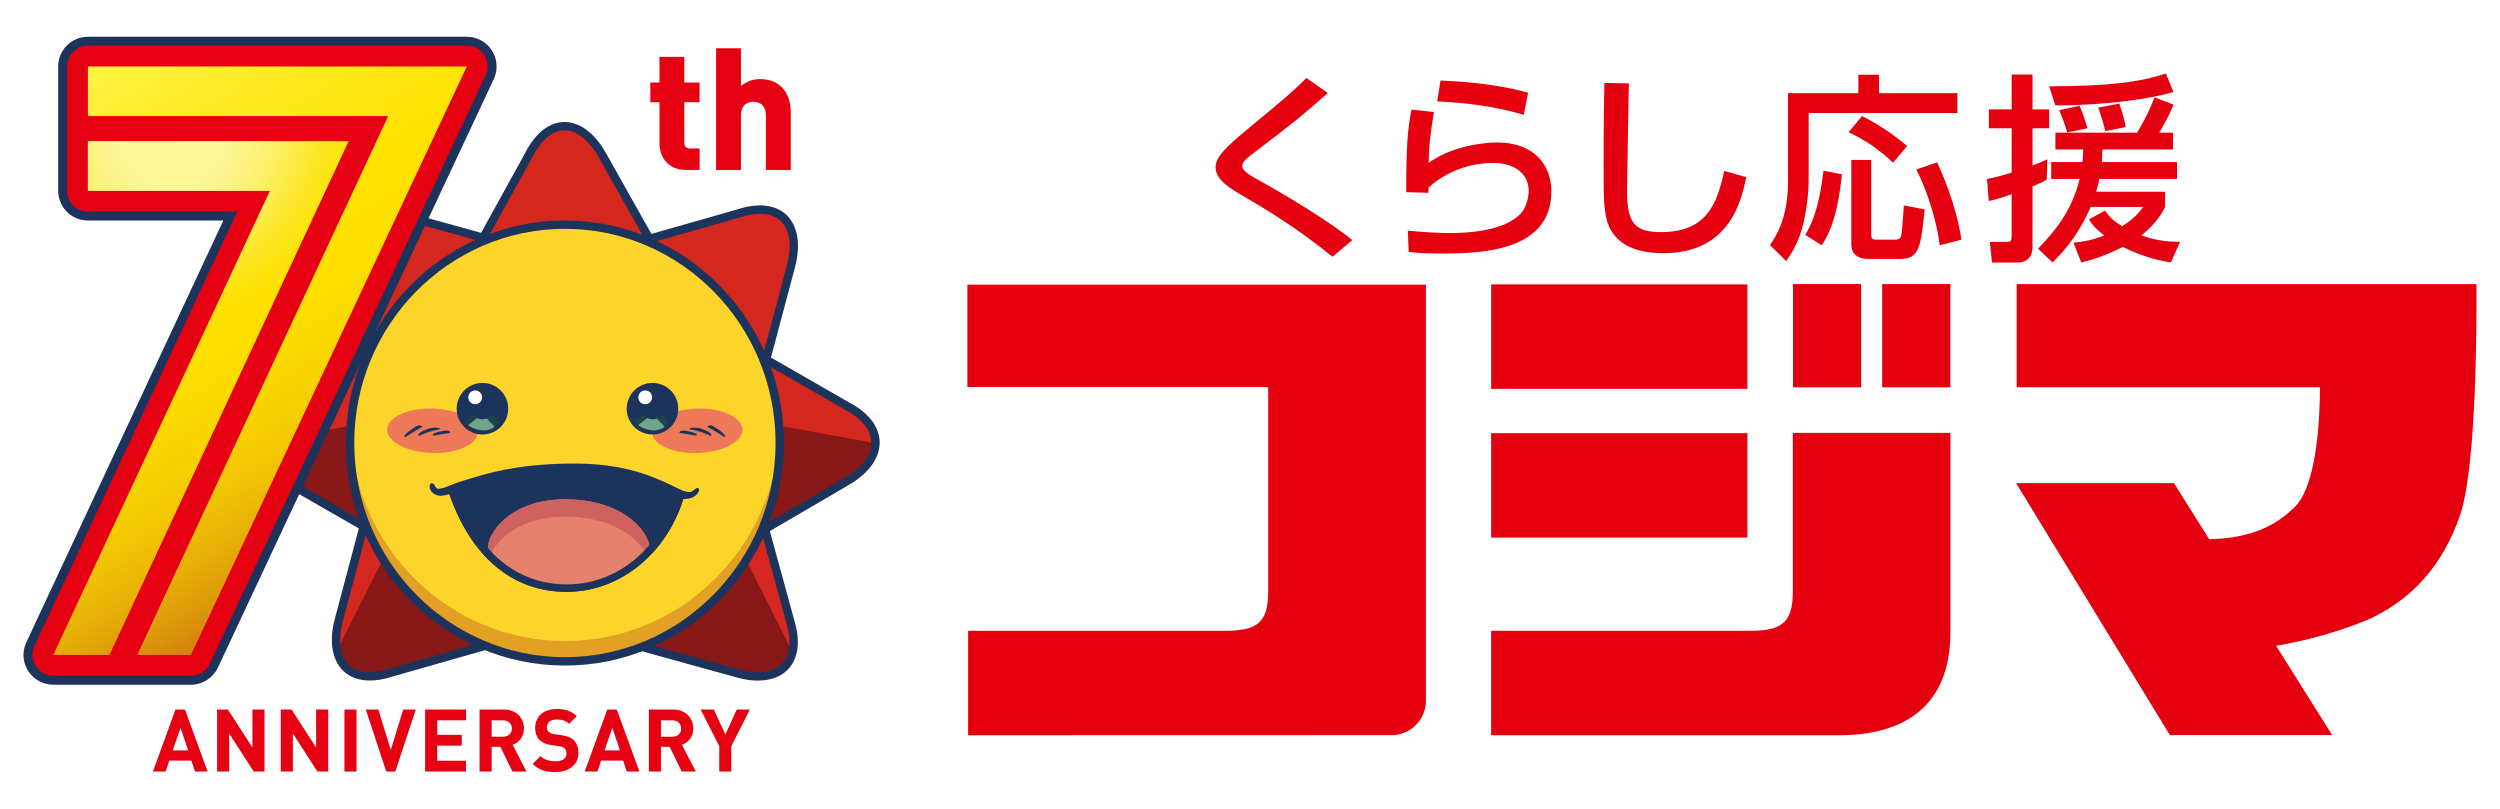 <?xml version="1.0" encoding="UTF-8"?>
<svg id="anniversary_logo" xmlns="http://www.w3.org/2000/svg" xmlns:xlink="http://www.w3.org/1999/xlink" viewBox="0 0 170 55">
<defs>
<linearGradient id="gradient_70th_logo" data-name="70th logo" x1="21.508" y1="-696.498" x2="2.324" y2="-663.654" gradientTransform="translate(0 -656) scale(1 -1)" gradientUnits="userSpaceOnUse">
<stop offset="0" stop-color="#ce7710"/>
<stop offset=".069" stop-color="#da930b"/>
<stop offset=".157" stop-color="#e7af07"/>
<stop offset=".251" stop-color="#f2c604"/>
<stop offset=".353" stop-color="#f9d501"/>
<stop offset=".47" stop-color="#fddf00"/>
<stop offset=".631" stop-color="#ffe200"/>
<stop offset="1" stop-color="#fff23f"/>
</linearGradient>
<linearGradient id="gradient_70th_logo_2" data-name="70th logo" x1="27.74" y1="-692.859" x2="8.555" y2="-660.015" gradientTransform="translate(0 -656) scale(1 -1)" gradientUnits="userSpaceOnUse">
<stop offset="0" stop-color="#ce7710"/>
<stop offset=".069" stop-color="#da930b"/>
<stop offset=".157" stop-color="#e7af07"/>
<stop offset=".251" stop-color="#f2c604"/>
<stop offset=".353" stop-color="#f9d501"/>
<stop offset=".47" stop-color="#fddf00"/>
<stop offset=".631" stop-color="#ffe200"/>
<stop offset="1" stop-color="#fff23f"/>
</linearGradient>
<radialGradient id="gradient_70th_logo_3" data-name="70th logo" cx="11.69" cy="-665.094" fx="11.69" fy="-665.094" r="15.281" gradientTransform="translate(0 -656) scale(1 -1)" gradientUnits="userSpaceOnUse">
<stop offset=".002" stop-color="#fff697"/>
<stop offset=".224" stop-color="#fff697"/>
<stop offset=".28" stop-color="#fef594" stop-opacity=".977"/>
<stop offset=".354" stop-color="#fef48d" stop-opacity=".913"/>
<stop offset=".437" stop-color="#fcf382" stop-opacity=".807"/>
<stop offset=".528" stop-color="#fbf173" stop-opacity=".659"/>
<stop offset=".624" stop-color="#f9ef5f" stop-opacity=".469"/>
<stop offset=".723" stop-color="#f6ec48" stop-opacity=".24"/>
<stop offset=".816" stop-color="#f4ea2f" stop-opacity="0"/>
</radialGradient>
</defs>
<rect width="170" height="55" fill="#fff"/>
<g id="kojibou_face">
<path d="M47.605,33.468c.011,2.796,1.99,3.932,4.395,2.524l5.626-3.29c2.407-1.408,2.682-3.663-.019-5.084l-5.65-3.246c-2.419-1.386-4.387-.236-4.376,2.561l.024,6.536" fill="#d3271f"/>
<path d="M47.595,30.455l-.011,2.859c0,.367.032.705.094,1.012-.046-.265-.071-.552-.073-.859l-.011-3.014M59.534,30.14c-.012.535-.241,1.071-.667,1.564.455-.492.67-1.028.668-1.564h0" fill="#a499c9"/>
<path d="M47.604,27.974l-.01,2.48.011,3.014c0,.306.027.593.073.859.28,1.366,1.161,2.137,2.341,2.137.584,0,1.244-.189,1.939-.588l5.65-3.246c.533-.28.95-.594,1.257-.927.426-.493.655-1.03.667-1.564l-11.93-2.167" fill="#881718"/>
<path d="M42.595,39.119c-1.93,1.985-1.319,4.214,1.359,4.956l6.261,1.73c2.678.742,4.435-.656,3.51-3.608l-1.745-6.373c-.747-2.724-2.938-3.328-4.869-1.345l-4.515,4.641" fill="#d3271f"/>
<path d="M48.426,33.482c-.421.189-.848.484-1.263.905l-4.549,4.605c-.793.804-1.165,1.651-1.146,2.425.018-.737.385-1.535,1.126-2.297l4.515-4.641c.439-.451.891-.768,1.337-.957l-.019-.038" fill="#a499c9"/>
<path d="M48.445,33.519c-.445.189-.897.507-1.337.957l-4.515,4.641c-.742.762-1.108,1.56-1.126,2.297.028,1.124.881,2.092,2.464,2.544l6.247,1.781c.53.172,1.007.252,1.43.252,1.227,0,1.996-.677,2.223-1.763l-5.388-10.71" fill="#881718"/>
<path d="M50.044,36.884c-.462,0-.892-.108-1.275-.328-.928-.53-1.442-1.625-1.448-3.087h0l-.024-6.537c-.006-1.461.5-2.562,1.422-3.099.919-.535,2.12-.432,3.379.291l5.65,3.246c1.308.688,2.046,1.64,2.069,2.675.024,1.069-.722,2.127-2.048,2.901l-5.626,3.29c-.733.429-1.449.646-2.101.646h0v.002ZM47.89,33.468c.005,1.249.417,2.171,1.16,2.595.74.422,1.737.311,2.807-.316l5.626-3.29c1.141-.668,1.786-1.542,1.765-2.399-.018-.82-.649-1.598-1.773-2.19l-5.66-3.251c-1.077-.617-2.074-.721-2.811-.292-.739.431-1.144,1.356-1.139,2.604l.024,6.537h0Z" fill="#1c335b"/>
<path d="M51.536,46.282c-.436,0-.906-.068-1.399-.204l-6.261-1.73c-1.398-.387-2.325-1.174-2.608-2.217-.282-1.038.116-2.178,1.12-3.211h0l4.515-4.641c.995-1.022,2.102-1.442,3.118-1.179,1.043.269,1.834,1.208,2.229,2.646l1.745,6.374c.452,1.444.306,2.657-.416,3.404-.483.5-1.196.757-2.046.757h0v.002ZM42.798,39.318h0c-.859.883-1.206,1.829-.98,2.665.228.841,1.012,1.486,2.21,1.818l6.261,1.73c1.252.346,2.303.201,2.883-.399.571-.59.67-1.602.279-2.849l-1.748-6.383c-.339-1.234-.985-2.032-1.823-2.246-.809-.209-1.722.156-2.569,1.026l-4.515,4.641v-.003h.002Z" fill="#1c335b"/>
<path d="M41.694,20.749c2.74-.012,3.854-2.028,2.475-4.484l-3.226-5.738c-1.38-2.456-3.592-2.735-4.986.019l-3.184,5.762c-1.36,2.468-.231,4.476,2.511,4.465,0,0,6.409-.024,6.409-.024Z" fill="#d4281f"/>
<path d="M47.232,25.86c1.948,1.969,4.133,1.346,4.859-1.386l1.698-6.383c.725-2.731-.645-4.524-3.538-3.582l-6.247,1.781c-2.672.763-3.266,2.997-1.319,4.966l4.549,4.605h-.002Z" fill="#d3271f"/>
<path d="M34.234,21.128c1.93-1.985,1.319-4.215-1.357-4.956l-6.261-1.731c-2.678-.742-4.435.658-3.51,3.61l1.744,6.373c.748,2.725,2.938,3.328,4.869,1.342l4.515-4.64h0v.002Z" fill="#d3271f"/>
<path d="M29.595,34.387c-1.945-1.968-4.132-1.346-4.857,1.386l-1.697,6.385c-.727,2.731.644,4.524,3.538,3.582l6.247-1.781c2.672-.763,3.264-2.996,1.318-4.967l-4.549-4.605" fill="#d3271f"/>
<path d="M26.469,45.773h0M26.514,45.761s-.006,0-.009.003c.003,0,.005,0,.009-.003M26.579,45.738c-.02.008-.041.013-.061.019.02-.006.041-.013.061-.019M29.595,34.387h0l4.549,4.605c.775.786,1.148,1.614,1.147,2.372,0-.76-.371-1.586-1.147-2.372l-4.549-4.605h0M29.584,34.374l.003.003-.003-.003" fill="#a499c9"/>
<path d="M28.332,33.482l-5.408,10.749c.227,1.083.997,1.761,2.223,1.761.393,0,.835-.07,1.319-.218h0c.012-.004.024-.008.036-.011.003,0,.006,0,.009-.003h.004c.02-.006.041-.013.061-.019h0l6.247-1.781c1.607-.46,2.463-1.45,2.465-2.595,0-.76-.371-1.586-1.147-2.372l-4.549-4.605h0s-.006-.006-.01-.01l-.003-.003c-.413-.414-.835-.706-1.252-.892" fill="#881718"/>
<path d="M29.222,26.776c-.01-2.795-1.988-3.932-4.395-2.524l-5.626,3.291c-2.407,1.407-2.68,3.665.019,5.084l5.65,3.246c2.418,1.388,4.386.235,4.374-2.562l-.025-6.537" fill="#d3271f"/>
<path d="M25.576,36.214c.01.004.018.008.028.011-.01-.004-.018-.008-.028-.011M25.281,36.088c.099.046.197.088.294.126-.097-.037-.195-.079-.294-.126M25.18,36.041c.031.014.059.029.089.043-.029-.013-.059-.028-.089-.043M25.106,36.003c.024.012.048.024.073.036-.024-.012-.048-.024-.073-.036M25.031,35.963c.019.011.04.02.059.032-.019-.01-.04-.02-.059-.032M24.937,35.911c.024.013.05.027.074.04-.024-.013-.05-.027-.074-.04M19.205,32.621s.011.006.015.009c-.005-.003-.011-.006-.015-.009M19.19,32.614s.008.004.011.006c-.004-.003-.008-.004-.011-.006M19.174,32.605s.009.005.012.006l-.012-.006M19.158,32.596s.009.005.012.008c-.005-.003-.009-.005-.012-.008M19.144,32.588s.006.004.009.005c-.003,0-.006-.004-.009-.005M19.129,32.579s.005.003.009.005c-.003,0-.005-.003-.009-.005M19.112,32.571s.005.003.008.004c-.003,0-.005-.003-.008-.004M19.098,32.564s.005.003.006.004c-.003,0-.005-.003-.006-.004M19.083,32.555s.004.003.005.003c0,0-.004,0-.005-.003M19.067,32.546s.003,0,.005.003c0,0-.004,0-.005-.003M19.053,32.539s.004,0,.005.003c0,0-.004,0-.005-.003M19.038,32.53h.004-.004M19.024,32.521h.003-.003M19.01,32.513h0M29.226,27.974h0l.02,5.341v.023-.023l-.02-5.341" fill="#a499c9"/>
<path d="M29.226,27.974l-11.93,2.167c-.005.849.538,1.697,1.714,2.374h0s.01.005.013.009h.003s.009.005.012.008h.004s.008.005.011.006c0,0,.004,0,.005.003.004.003.008.004.01.006,0,0,.004,0,.005.003.004.003.008.004.011.006,0,0,.004,0,.005.003.004.003.006.004.01.005.003,0,.005.003.006.004.003,0,.006.004.009.005s.005.003.008.004.005.003.008.004.005.003.009.005c.003,0,.005.003.008.004s.006.004.009.005c.003,0,.004.003.006.004.004.003.009.005.012.008h.003l.012.006s.003,0,.004.003c.004.003.008.004.011.006,0,0,.004,0,.005.003.005.003.011.006.015.009h0l5.65,3.246c.022.012.043.024.065.036.024.013.05.027.074.04.008.004.014.008.022.012.019.011.04.02.059.032.005.003.01.005.014.008.024.012.048.024.073.036h.003c.031.014.059.029.089.043.004,0,.008.004.011.005.099.046.197.088.294.126h0c.01.004.018.008.028.011.426.161.832.24,1.207.24,1.442,0,2.436-1.149,2.436-3.127v-.023l-.02-5.341" fill="#881718"/>
<path d="M35.259,21.057c-1.391,0-2.451-.496-2.986-1.397-.558-.941-.469-2.18.252-3.488l3.184-5.764c.676-1.337,1.612-2.09,2.633-2.112,1.059-.02,2.09.739,2.85,2.09l3.226,5.738c.732,1.303.831,2.539.28,3.483-.531.912-1.598,1.417-3.003,1.424h0l-6.409.024h-.027v.002ZM38.388,8.865h-.034c-.8.018-1.561.66-2.144,1.81l-3.188,5.771c-.619,1.125-.712,2.164-.261,2.924.432.727,1.324,1.136,2.522,1.119l6.409-.024c1.196-.005,2.089-.41,2.513-1.141.445-.763.343-1.8-.285-2.919l-3.226-5.738c-.644-1.147-1.482-1.801-2.307-1.801h0Z" fill="#1c335b"/>
<path d="M49.538,27.292c-.835,0-1.705-.424-2.507-1.236h0l-4.549-4.605c-1.012-1.025-1.42-2.162-1.147-3.202.274-1.045,1.194-1.839,2.591-2.238l6.247-1.781c1.387-.452,2.564-.319,3.302.381.778.737.992,2.028.589,3.547l-1.698,6.385c-.384,1.443-1.167,2.39-2.209,2.667-.203.055-.412.081-.621.081h.002ZM47.435,25.658c.853.863,1.767,1.22,2.576,1.006.836-.223,1.477-1.026,1.805-2.263l1.698-6.385c.348-1.311.192-2.4-.429-2.989-.58-.549-1.555-.637-2.745-.25l-6.257,1.784c-1.195.341-1.975.993-2.196,1.836-.22.839.135,1.782,1.002,2.657l4.549,4.605h-.003Z" fill="#1c335b"/>
<path d="M25.149,46.276c-.728,0-1.343-.217-1.795-.644-.778-.737-.992-2.028-.588-3.547l1.697-6.385c.384-1.443,1.169-2.391,2.21-2.667,1.013-.27,2.124.14,3.125,1.154h0l4.549,4.605c1.012,1.027,1.42,2.165,1.147,3.204-.274,1.044-1.194,1.838-2.59,2.238l-6.248,1.781c-.539.176-1.046.263-1.508.263h.002ZM27.289,33.519c-.159,0-.317.019-.47.06-.836.223-1.477,1.026-1.806,2.264l-1.697,6.385c-.349,1.31-.192,2.4.429,2.988.58.549,1.555.639,2.745.25l6.258-1.783c1.194-.341,1.974-.993,2.195-1.835.22-.839-.135-1.783-1.002-2.66l-4.549-4.605c-.691-.699-1.422-1.066-2.104-1.066h0Z" fill="#1c335b"/>
<path d="M26.812,36.751c-.646,0-1.354-.21-2.081-.628l-5.65-3.246c-1.308-.688-2.046-1.64-2.069-2.675-.024-1.071.722-2.127,2.047-2.901l5.626-3.292c1.253-.733,2.452-.845,3.376-.317.927.53,1.44,1.625,1.447,3.087l.024,6.537c.005,1.462-.501,2.563-1.425,3.1-.389.225-.825.338-1.295.338v-.003h0ZM26.783,23.931c-.551,0-1.169.19-1.812.566l-5.626,3.292c-1.141.667-1.784,1.54-1.765,2.397.018.82.649,1.598,1.774,2.191l5.66,3.253c1.074.617,2.071.72,2.808.293.74-.431,1.146-1.356,1.141-2.607l-.024-6.537h0c-.005-1.248-.416-2.169-1.16-2.594-.296-.168-.631-.251-.995-.251h-.002Z" fill="#1c335b"/>
<path d="M27.405,27.221c-.203,0-.403-.025-.6-.076-1.043-.269-1.834-1.208-2.229-2.647l-1.744-6.373c-.454-1.444-.306-2.657.416-3.404.73-.755,1.986-.957,3.444-.553l6.261,1.731c1.398.387,2.325,1.173,2.608,2.217.282,1.038-.117,2.178-1.122,3.211h0l-4.515,4.64c-.802.825-1.677,1.258-2.518,1.258v-.005ZM25.29,14.53c-.691,0-1.259.199-1.633.585-.571.591-.67,1.602-.279,2.85l1.748,6.383c.339,1.234.985,2.032,1.823,2.247.809.208,1.722-.157,2.569-1.027l4.515-4.64c.859-.883,1.207-1.83.98-2.665-.227-.841-1.012-1.486-2.21-1.816l-6.261-1.731c-.446-.124-.867-.185-1.25-.185h-.002Z" fill="#1c335b"/>
<path d="M23.805,30.124c0,8.199,6.541,14.849,14.609,14.849s14.609-6.648,14.609-14.849-6.541-14.848-14.609-14.848-14.609,6.646-14.609,14.848" fill="#fdd42a" fill-rule="evenodd"/>
<ellipse cx="47.409" cy="29.293" rx="3.082" ry="1.51" transform="translate(-.92 1.544) rotate(-1.848)" fill="#ed7959" style="filter:blur(0.715px);"/>
<ellipse cx="29.41" cy="29.294" rx="1.51" ry="3.082" transform="translate(-.817 57.744) rotate(-88.152)" fill="#ed7959" style="filter:blur(0.715px);"/>
<path d="M53.007,29.434c-.356,7.878-6.751,14.158-14.593,14.158s-14.237-6.279-14.593-14.158c-.011.228-.017.46-.017.691h0c0,8.199,6.541,14.849,14.609,14.849s14.609-6.648,14.609-14.849h0c0-.232-.008-.462-.017-.691" fill="#e2a024"/>
<path d="M30.744,33.362c1.402,4.173,4.15,6.673,7.878,6.63,3.755-.042,6.658-2.895,7.661-6.33-7.39-3.748-15.54-.301-15.54-.301h0Z" fill="#1c335b" fill-rule="evenodd"/>
<path d="M38.528,40.245c-3.703,0-6.549-2.412-8.025-6.804l-.075-.223.217-.092c.083-.035,8.343-3.449,15.753.308l.187.096-.059.202c-1.125,3.854-4.301,6.472-7.901,6.512h-.097s0,0,0,0ZM31.064,33.508c1.421,4.023,4.063,6.23,7.468,6.23h.089c3.812-.042,6.418-2.983,7.358-5.943-6.479-3.171-13.585-.784-14.915-.285h0v-.002Z" fill="#1c335b"/>
<path d="M33.266,37.387c1.566,1.911,2.731,2.399,5.232,2.473,2.513.074,3.998-.8,5.559-2.301.518-.498-.813-3.429-5.249-3.598-4.536-.173-5.947,2.932-5.542,3.426" fill="#e5826d" fill-rule="evenodd"/>
<path d="M38.446,33.953c-3.778,0-5.245,2.332-5.246,3.188,0,.107.022.191.066.246l.159.189c.538-1.03,2.076-2.447,5.021-2.447.119,0,.238.003.362.008,3.007.115,4.586,1.498,5.13,2.533l.119-.111c.07-.068.107-.179.106-.321-.003-.917-1.517-3.13-5.355-3.277-.122-.005-.243-.008-.361-.008" fill="#cd625e"/>
<path d="M38.414,45.258c-8.212,0-14.894-6.789-14.894-15.133s6.681-15.132,14.894-15.132,14.894,6.787,14.894,15.132-6.681,15.133-14.894,15.133ZM38.414,15.56c-7.899,0-14.325,6.532-14.325,14.563s6.426,14.565,14.325,14.565,14.325-6.534,14.325-14.565-6.426-14.563-14.325-14.563Z" fill="#1c335b"/>
<circle cx="44.368" cy="27.792" r="1.753" fill="#1c335b"/>
<path d="M43.91,28.091l-.758.488s.133.28.391.429c.315.181,1.263.604,1.93-.283l-.542-.659-1.02.024h0Z" fill="#1c454b"/>
<path d="M44.061,28.378l-.664.531s.076.08.301.182c.223.101.922.379,1.503-.066l-.566-.6-.574-.047Z" fill="#70a58b"/>
<circle cx="44.368" cy="27.792" r=".722" fill="#1c335b"/>
<circle cx="43.873" cy="27.018" r=".469" fill="#fff"/>
<circle cx="32.806" cy="27.792" r="1.753" fill="#1c335b"/>
<path d="M32.349,28.091l-.758.488s.133.28.391.429c.315.181,1.263.604,1.93-.283l-.542-.659-1.02.024h0Z" fill="#1c454b"/>
<path d="M32.499,28.378l-.664.531s.076.08.301.182c.223.101.922.379,1.503-.066l-.566-.6-.574-.047Z" fill="#70a58b"/>
<circle cx="32.806" cy="27.792" r=".722" fill="#1c335b"/>
<circle cx="32.313" cy="27.018" r=".469" fill="#fff"/>
<path d="M38.528,40.245c-3.703,0-6.549-2.412-8.025-6.804-.042-.126.019-.263.141-.315.083-.035,8.343-3.449,15.753.308.108.056.163.18.129.297-1.125,3.854-4.301,6.472-7.901,6.512h-.097,0ZM31.064,33.508c1.421,4.023,4.063,6.23,7.468,6.23h.089c3.812-.042,6.418-2.983,7.358-5.943-6.479-3.171-13.585-.784-14.915-.285h0v-.002Z" fill="#1c335b"/>
<path d="M46.475,33.933c-.551.005-.718-.261-1.083-.436l-.164-.076c-1.305-.59-3.081-1.405-6.697-1.327-3.412.068-5.18.616-6.741,1.1l-.26.08c-1.039.32-1.561.653-2.079.259-.32-.243-.274-.659-.119-.675.236-.024.249.32.391.363.313.094.917-.268,1.643-.49l.259-.08c1.597-.495,3.407-1.054,6.898-1.125,3.733-.081,5.663.798,6.941,1.377l.173.081c.454.215,1.18.667,1.489.384.045-.041.284-.274.385-.154.097.117-.051.377-.274.53-.235.159-.523.187-.758.19h0Z" fill="#1c335b"/>
<path d="M49.256,29.548c.081.089.064.126.043.147-.017.018-.069.019-.145-.034-.277-.197-.978-.604-1.045-.634-.071-.033.152-.129.275-.097s.66.381.869.618h.002Z" fill="#1c335b"/>
<path d="M48.315,29.476c.051.045.061.091.064.112,0,.024-.012.036-.024.043-.011.008-.029.008-.052,0-.023-.006-.046-.02-.083-.04-.063-.038-.144-.069-.233-.094-.088-.028-.173-.08-.278-.108-.21-.059-.408-.122-.593-.158,0,0-.296-.036-.236-.087s.329-.073.46-.061.271.034.46.108c.192.078.389.157.516.284h0v.002Z" fill="#1c335b"/>
<path d="M47.297,29.468c.106.052.101.092.088.119-.01.023-.056.043-.136.025-.301-.063-.912-.163-.988-.157s-.074-.048-.013-.117.134-.057.218-.056c.113.003.11,0,.311.036.2.034.384.088.523.153h0v-.002Z" fill="#1c335b"/>
<path d="M27.563,29.548c-.081.089-.064.126-.043.147.017.018.069.019.145-.034.277-.197.978-.604,1.045-.634.071-.033-.152-.129-.275-.097s-.66.381-.869.618h-.002Z" fill="#1c335b"/>
<path d="M28.504,29.476c-.051.045-.061.091-.064.112,0,.024.012.036.024.043.011.008.029.008.052,0,.023-.006.046-.02.083-.04.063-.038.144-.069.233-.094.088-.028.173-.08.278-.108.21-.059.408-.122.593-.158,0,0,.296-.036.236-.087s-.329-.073-.46-.061-.271.034-.46.108c-.192.078-.389.157-.516.284h0v.002Z" fill="#1c335b"/>
<path d="M29.522,29.468c-.106.052-.101.092-.088.119.01.023.056.043.136.025.301-.063.912-.163.988-.157s.074-.048.013-.117-.134-.057-.218-.056c-.113.003-.11,0-.311.036-.2.034-.384.088-.523.153h0v-.002Z" fill="#1c335b"/>
</g>
<g id="anniversary">
<path d="M46.533,3.869h-1.689v1.742h-.623v1.338h.623v2.812c0,.894.562,1.795,1.818,1.795h.912v-1.462h-.641c-.277,0-.402-.13-.402-.423v-2.721h1.041v-1.338h-1.041v-1.742h.002Z" fill="#e50012"/>
<path d="M51.69,5.376c-.484,0-.932.162-1.306.473v-2.567h-1.689v8.278h1.689v-3.708c0-.866.645-.933.843-.933.256,0,.854.091.854.933v3.708h1.689v-3.923c0-1.393-.795-2.26-2.078-2.26h-.002Z" fill="#e50012"/>
<path d="M13.261,52.466l-.249-.746h-1.499l-.255.746h-.859l1.533-4.218h.646l1.54,4.218h-.859.002ZM12.278,49.493l-.533,1.533h1.049s-.515-1.533-.515-1.533Z" fill="#e50012"/>
<path d="M17.254,52.466l-1.67-2.589v2.589h-.823v-4.218h.734l1.67,2.582v-2.582h.823v4.218s-.734,0-.734,0Z" fill="#e50012"/>
<path d="M21.585,52.466l-1.67-2.589v2.589h-.823v-4.218h.734l1.67,2.582v-2.582h.823v4.218s-.734,0-.734,0Z" fill="#e50012"/>
<path d="M23.422,52.466v-4.218h.823v4.218h-.823Z" fill="#e50012"/>
<path d="M26.881,52.466h-.616l-1.392-4.218h.853l.846,2.748.846-2.748h.859l-1.398,4.218h.002Z" fill="#e50012"/>
<path d="M28.908,52.466v-4.218h2.779v.734h-1.954v.989h1.665v.734h-1.665v1.025h1.954v.734h-2.779v.002Z" fill="#e50012"/>
<path d="M34.849,52.466l-.823-1.682h-.593v1.682h-.823v-4.218h1.652c.859,0,1.368.586,1.368,1.291,0,.593-.362.959-.77,1.108l.942,1.818h-.953,0,0ZM34.209,48.983h-.776v1.114h.776c.362,0,.599-.231.599-.557s-.237-.557-.599-.557h0Z" fill="#e50012"/>
<path d="M37.764,52.5c-.64,0-1.125-.136-1.54-.557l.533-.533c.266.266.628.356,1.018.356.486,0,.746-.184.746-.521,0-.148-.041-.272-.13-.356-.083-.078-.178-.119-.372-.148l-.509-.071c-.362-.053-.628-.166-.817-.349-.202-.202-.302-.474-.302-.83,0-.752.557-1.28,1.468-1.28.58,0,1.002.141,1.362.491l-.521.515c-.266-.255-.586-.291-.865-.291-.438,0-.651.243-.651.533,0,.107.035.219.125.302.083.078.219.143.391.166l.497.071c.385.053.628.159.806.325.225.213.325.521.325.894,0,.817-.681,1.28-1.564,1.28h.003,0Z" fill="#e50012"/>
<path d="M42.623,52.466l-.249-.746h-1.499l-.255.746h-.859l1.533-4.218h.646l1.54,4.218h-.859.002ZM41.639,49.493l-.533,1.533h1.049l-.515-1.533Z" fill="#e50012"/>
<path d="M46.361,52.466l-.823-1.682h-.593v1.682h-.823v-4.218h1.652c.859,0,1.368.586,1.368,1.291,0,.593-.362.959-.77,1.108l.942,1.818h-.953,0,0ZM45.722,48.983h-.776v1.114h.776c.362,0,.599-.231.599-.557s-.237-.557-.599-.557h0Z" fill="#e50012"/>
<path d="M49.726,50.735v1.73h-.817v-1.73l-1.267-2.488h.894l.788,1.699.776-1.699h.894l-1.267,2.488h0,0Z" fill="#e50012"/>
</g>
<g id="seventy">
<path d="M12.986,46.56H3.621c-.696,0-1.333-.351-1.707-.937-.374-.585-.421-1.311-.126-1.94L15.185,14.997H5.979c-1.115,0-2.023-.907-2.023-2.023V4.521c0-1.115.907-2.021,2.023-2.021h25.766c.696,0,1.333.349,1.707.936.374.588.419,1.315.125,1.945L14.818,45.397c-.33.706-1.049,1.165-1.831,1.165h0v-.002ZM5.977,3.709c-.447,0-.812.364-.812.811v8.454c0,.447.364.812.812.812h10.158c.207,0,.4.106.51.279.111.176.126.394.037.581L2.884,44.193c-.119.252-.099.543.051.778.15.236.405.377.684.377h9.366c.313,0,.601-.182.733-.467L32.476,4.864c.119-.252.101-.544-.05-.78-.15-.235-.405-.376-.684-.376H5.977Z" fill="#1c335b"/>
<path d="M12.985,45.954c.549,0,1.05-.319,1.282-.816L33.025,5.121c.205-.439.173-.952-.087-1.362s-.711-.656-1.195-.656H5.977c-.783,0-1.416.634-1.416,1.416v8.454c0,.783.634,1.416,1.416,1.416h10.158L2.336,43.937c-.204.439-.172.952.088,1.36.26.409.711.655,1.195.655h9.366v.003Z" fill="#e50012"/>
<polygon points="23.707 9.602 5.977 9.602 5.977 12.975 18.361 12.975 3.62 44.536 7.442 44.536 23.707 9.602" fill="url(#gradient_70th_logo)"/>
<polygon points="5.977 4.521 5.977 7.891 26.396 7.891 9.33 44.536 12.985 44.536 31.744 4.521 5.977 4.521" fill="url(#gradient_70th_logo_2)"/>
<polygon points="23.707 9.602 5.977 9.602 5.977 12.975 18.361 12.975 3.62 44.536 7.442 44.536 23.707 9.602" fill="url(#gradient_70th_logo_3)"/>
<polygon points="5.977 4.521 5.977 7.891 26.396 7.891 9.33 44.536 12.985 44.536 31.744 4.521 5.977 4.521" fill="none"/>
</g>
<g id="kojima_logo">
<path d="M90.603,17.458c-1.839-1.5-3.803-2.821-5.861-4.006-1.104-.641-2.085-1.213-2.085-2.085,0-.668.682-1.349,2.099-2.521,2.754-2.277,3.121-2.589,4.075-3.544l1.459,1.023c-1.922,1.689-2.222,1.922-4.88,3.953-.668.504-.94.722-.94,1.01,0,.341.614.682,1.008.9,2.004,1.091,5.233,3.08,6.475,4.143l-1.349,1.132v-.003h-.001Z" fill="#e50010" isolation="isolate"/>
<path d="M97.506,7.616c-.232,1.5-.34,2.166-.354,3.462,1.377-1.022,3.434-1.39,4.661-1.39,2.466,0,3.68,1.5,3.68,3.326,0,4.089-4.784,4.226-7.497,4.226-1.336,0-1.868-.069-2.208-.11l-.055-1.445c.478.042,1.731.164,2.889.164,1.186,0,3.68-.136,4.798-1.336.422-.449.532-1.254.532-1.526,0-1.076-.831-1.908-2.44-1.908-.913,0-2.739.218-4.362,1.663-.013.15-.013.218-.013.368l-1.513-.041c0-3.203.095-4.226.355-5.616l1.526.163h0ZM103.612,7.807c-1.908-.572-3.899-.818-5.887-.913l.231-1.417c.668.027,3.544.136,5.956.831l-.299,1.5h-.001Z" fill="#e50010" isolation="isolate"/>
<path d="M110.76,5.669c-.013,1.158-.123,6.978-.123,7.333,0,2.113.504,2.781,2.29,2.781,3.08,0,3.817-1.827,4.321-4.158l1.5.422c-.328,1.54-1.091,5.166-5.616,5.166-2.044,0-3.012-.668-3.516-1.445-.572-.871-.572-2.044-.572-4.456,0-1.213,0-3.026.054-5.67l1.663.027h0Z" fill="#e50010" isolation="isolate"/>
<path d="M126.37,5.081h1.403v1.254h5.329v1.349h-10.113v4.593c0,.34-.041,1.54-.355,2.889-.3,1.308-.831,2.099-1.173,2.589l-1.104-1.091c.368-.532,1.227-1.786,1.227-4.294v-6.038h4.784v-1.254h.002ZM125.252,11.855c-.314,3.054-.968,4.225-1.377,4.824l-1.117-.708c.396-.682.913-1.637,1.24-4.362l1.254.246ZM126.616,7.889c.845.422,2.03,1.144,3.066,2.044l-.954,1.131c-1.076-1.035-2.085-1.622-3.025-2.072,0,0,.913-1.104.913-1.104ZM125.892,10.874h1.349v5.11c0,.313.163.313.422.313h1.186c.327,0,.396-.123.436-.299.055-.246.11-1.05.176-2.031l1.417.273c-.259,2.522-.354,3.366-1.663,3.366h-2.194c-.396,0-1.131-.123-1.131-.981v-5.751h.001ZM131.726,11.038c.299.668,1.296,2.849,1.649,5.26l-1.472.381c-.218-1.663-.805-3.598-1.594-5.152,0,0,1.417-.49,1.417-.49Z" fill="#e50010" isolation="isolate"/>
<path d="M135.118,12.169c.422-.082.871-.176,1.676-.436v-3.012h-1.553v-1.28h1.553v-2.371h1.417v2.371h1.131v1.28h-1.131v2.534c.328-.123.573-.231,1.008-.422l-.041,1.377c-.231.136-.396.232-.968.464v4.116c0,.886-.613,1.063-1.008,1.063h-1.745l-.15-1.404h1.145c.286,0,.34-.081.34-.409v-2.835c-.886.313-1.227.396-1.553.463l-.123-1.5h.001ZM142.752,12.169c-.027.163-.069.368-.218.871h4.688v1.035c-.136.273-.491,1.036-1.608,1.935,1.199.409,1.949.422,2.631.436l-.626,1.404c-.491-.082-1.854-.328-3.271-1.063-1.186.614-2.127.886-2.821,1.063l-.532-1.349c.532-.055,1.117-.11,2.099-.491-.64-.477-.845-.777-1.05-1.091l1.104-.6c.191.286.395.6,1.159,1.063.858-.545,1.131-.912,1.43-1.309h-3.571c-.927,2.113-1.991,3.162-2.589,3.776l-.994-.94c1.144-1.173,2.303-2.563,2.835-4.743h-1.935v-1.144h2.125c.027-.328.042-.491.054-.858h-1.894v-1.144h5.561c.204-.355.654-1.076,1.185-2.399l1.281.491c-.136.341-.341.858-.968,1.908h.94v1.144h-4.811c0,.367-.013.532-.027.858h5.11v1.144h-5.288v.002ZM147.794,6.254c-1.43.449-4.743.927-8.028.913l-.422-1.295c4.129-.027,6.12-.273,7.932-.873l.518,1.254h0ZM141.416,7.194c.218.518.381,1.008.532,1.526l-1.377.286c-.11-.409-.355-1.076-.545-1.513l1.39-.299h0ZM144.114,7.044c.286.871.367,1.186.436,1.595l-1.39.273c-.136-.559-.246-.926-.477-1.594l1.43-.273h0Z" fill="#e50010" isolation="isolate"/>
<path d="M168.403,19.322v1.537c-.02,6.868-.407,12.279-1.159,14.285-1.111,3.169-3.067,5.443-5.864,6.829-.944.436-3.463,1.418-6.609,1.936l3.815,6.076h-11.036l-10.454-17.131h10.736l2.391,3.81h.056c3.048-.07,4.675-1.095,5.811-2.238,1.091-1.118,1.645-4.158,1.667-8.09h-20.623v-7.014h31.271-.001ZM94.625,49.991c1.28,0,2.337-1.049,2.337-2.335v-28.3h-31.181v6.964h20.456v13.864c0,2.163-.719,2.709-2.98,2.709h-17.424v7.105l28.792-.008h0ZM127.99,19.315h4.633v7.024h-4.633s0-7.024,0-7.024ZM121.924,19.315h4.633v7.024h-4.633s0-7.024,0-7.024ZM118.826,29.452h-17.428v7.104h17.428v-7.104ZM118.826,19.34h-17.428v7.104h17.428v-7.104ZM121.914,40.186c0,2.163-.723,2.709-2.985,2.709h-17.531v7.105h23.607c4.502,0,7.624-1.975,7.624-7.03v-13.534h-10.716v10.75h.001Z" fill="#e50010" isolation="isolate"/>
</g>
</svg>
